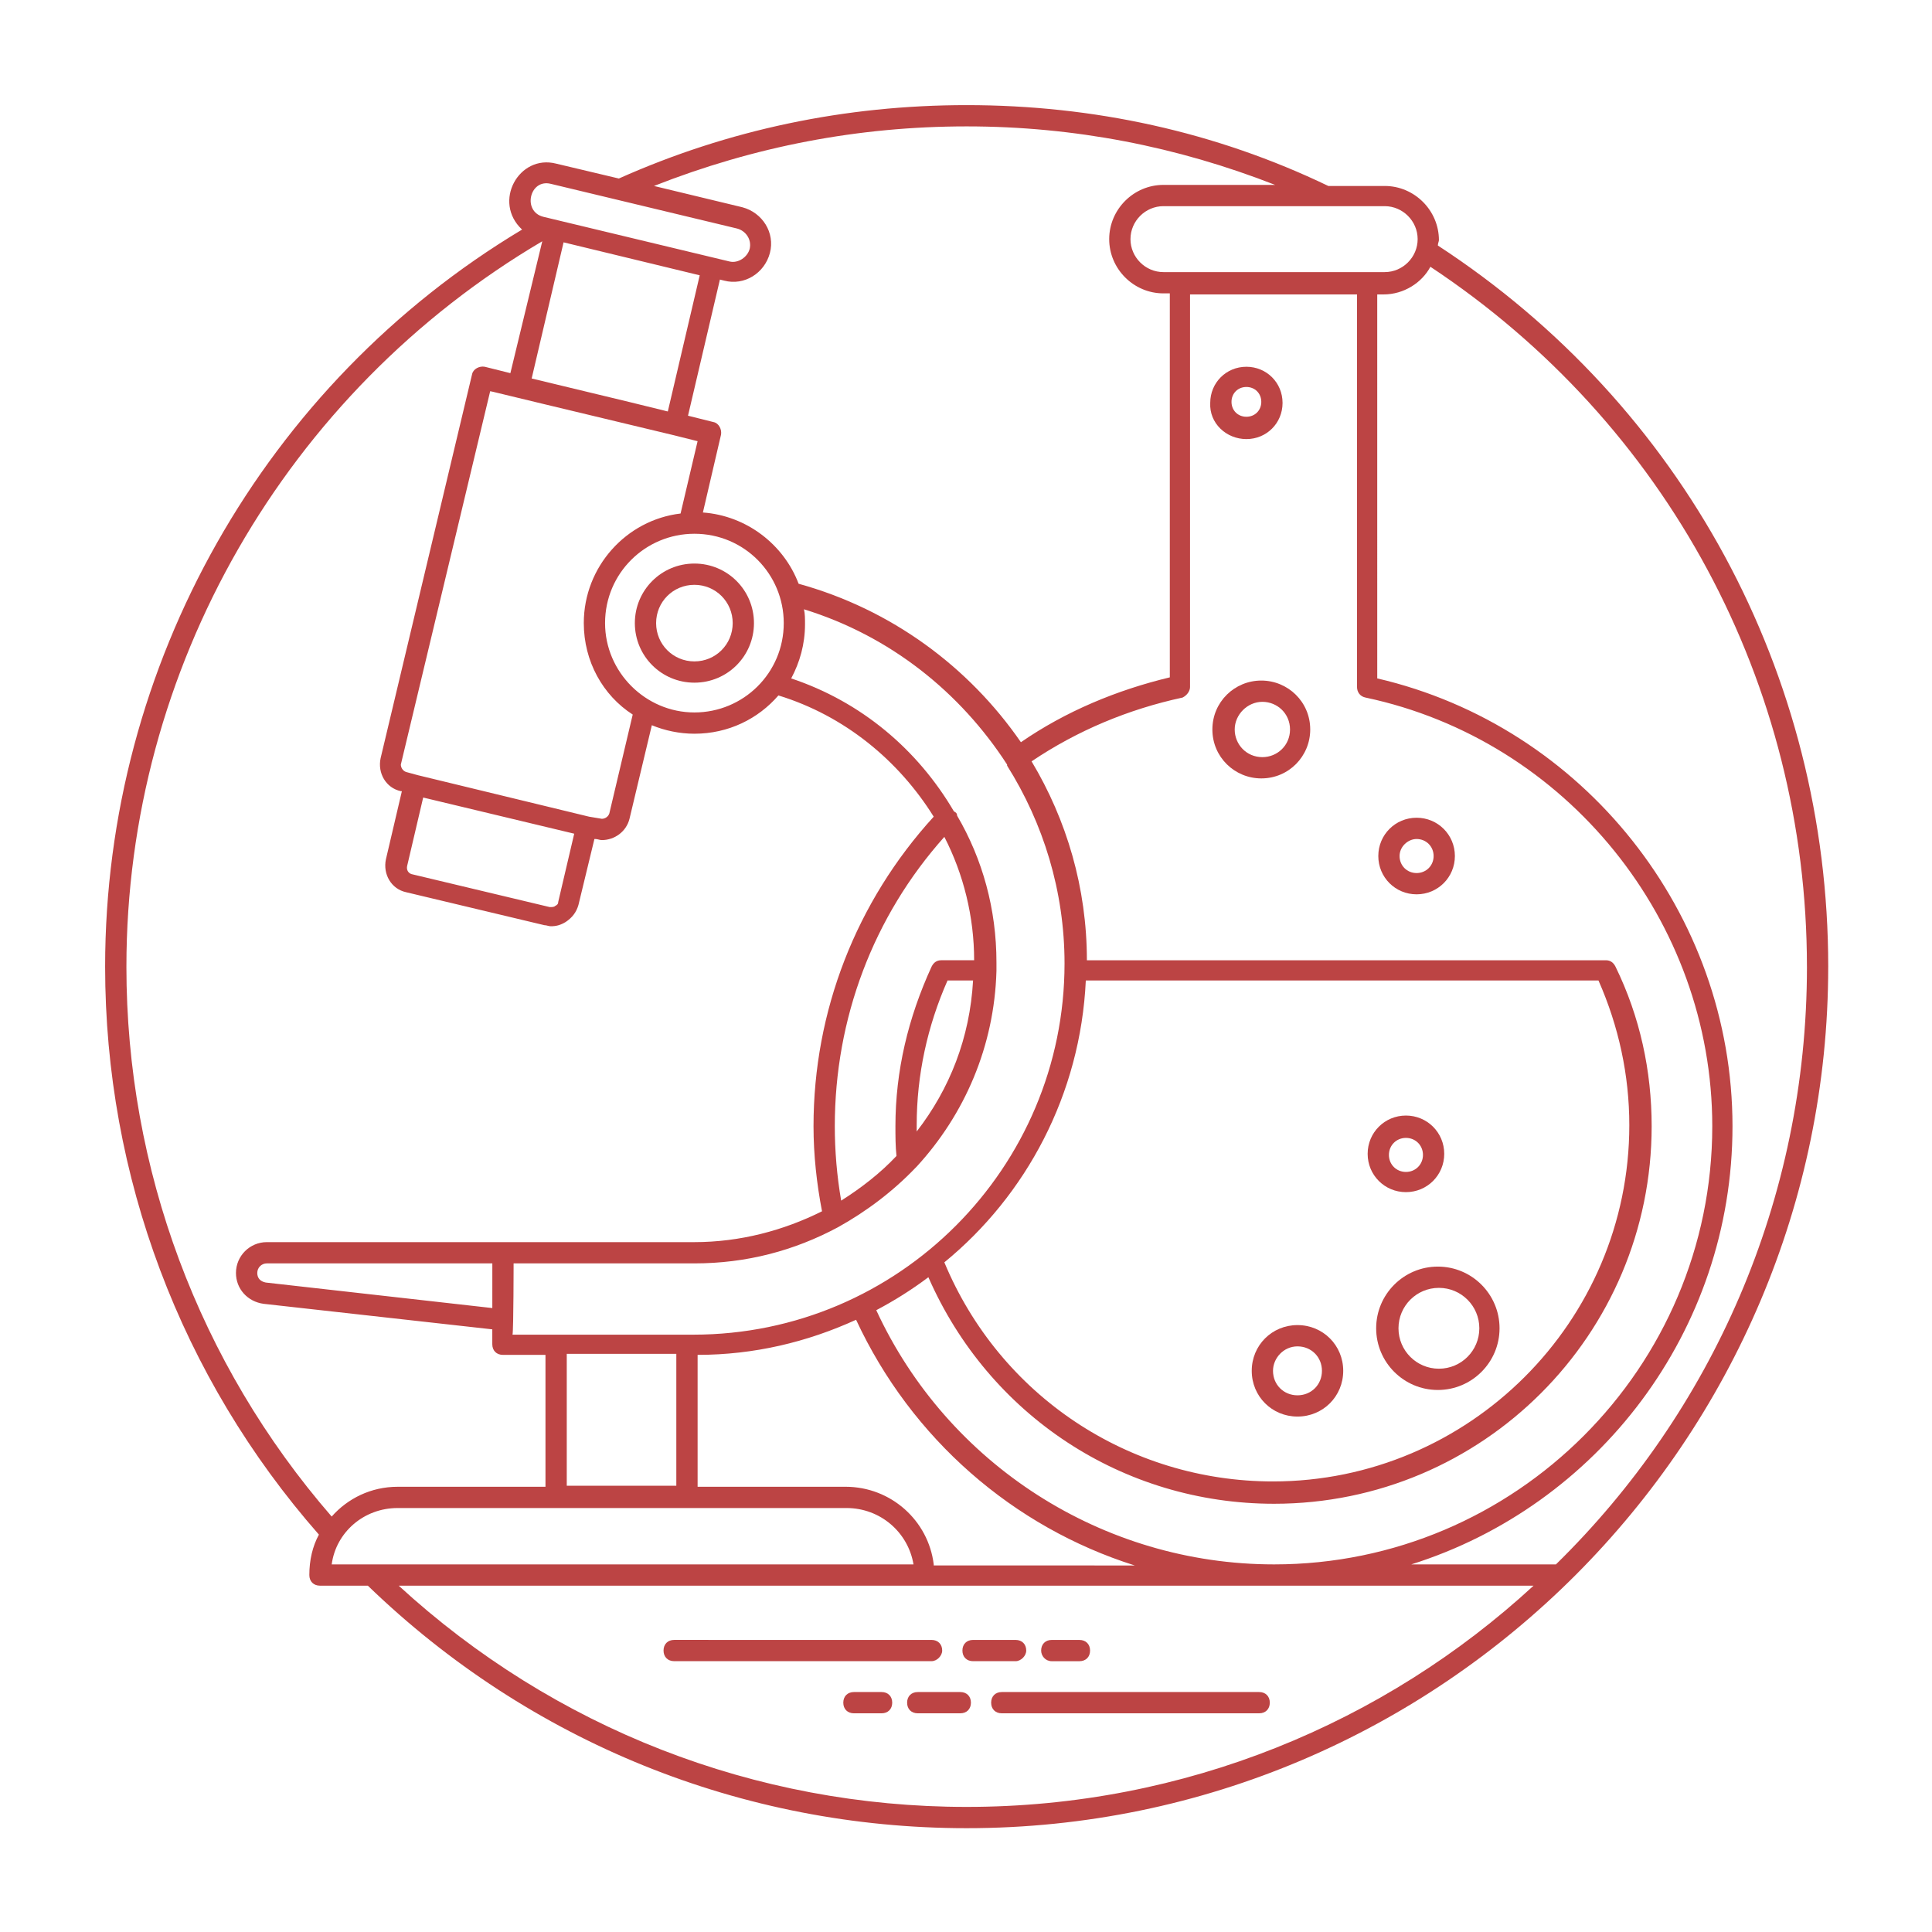 <?xml version="1.0" encoding="UTF-8"?> <svg xmlns="http://www.w3.org/2000/svg" width="827" height="827" viewBox="0 0 827 827" fill="none"> <path d="M782.578 413.779C782.578 288.576 720.203 173.392 615.484 105.099C615.484 104.187 615.937 103.276 615.937 102.823C615.937 90.073 605.463 79.604 592.719 79.604H568.588C520.328 56.385 467.968 45 413.788 45C361.887 45 311.804 55.474 264.908 76.416L238.048 70.041C222.111 65.942 210.731 86.432 223.48 98.27C113.297 164.286 45 284.484 45 413.777C45 503.47 77.323 589.51 136.511 656.897C133.781 661.908 132.412 667.824 132.412 674.2C132.412 676.929 134.235 678.752 136.964 678.752H157.453C226.661 745.679 317.72 782.559 413.787 782.559C617.293 782.559 782.573 616.385 782.573 413.772L782.578 413.779ZM773.473 413.779C773.473 513.94 732.5 604.539 666.025 669.645H604.108C683.785 644.604 741.601 569.937 741.601 482.072C741.601 391.015 677.861 310.885 589.535 290.392L589.53 126.032H592.259C600.91 126.032 608.649 121.022 612.289 114.193C713.368 181.12 773.463 292.673 773.463 413.767L773.473 413.779ZM399.687 669.645C397.411 650.979 381.473 636.411 361.9 636.411H298.613V579.957C322.744 579.957 345.509 574.494 366.452 564.931C390.129 615.92 433.832 653.712 485.739 670.103L399.687 670.098V669.645ZM210.74 559.921L113.767 548.994C111.491 548.541 110.126 547.171 110.126 544.895C110.126 542.619 111.949 540.796 114.225 540.796H210.746L210.74 559.921ZM219.844 540.801H297.24C319.547 540.801 340.038 535.338 358.704 525.323C370.996 518.495 382.382 509.844 391.939 499.828L392.392 499.375C412.881 477.068 425.627 447.927 426.537 415.604V411.964C426.537 389.198 420.621 367.802 409.693 349.136C409.693 348.224 409.24 347.771 408.329 347.313C392.85 320.906 368.719 300.417 338.673 290.401C342.313 283.572 344.589 275.833 344.589 267.182C344.589 264.906 344.589 262.63 344.136 260.807C381.016 272.187 411.063 296.318 431.095 327.28V327.733C446.574 352.317 455.679 381.457 455.679 412.416C455.679 499.832 384.652 571.31 296.786 571.31H219.39C219.848 569.023 219.848 538.976 219.848 540.799L219.844 540.801ZM357.338 482.067C357.338 436.083 373.728 392.373 404.234 358.228C412.426 374.165 416.984 392.373 416.984 411.04H402.869C401.046 411.04 399.681 411.951 398.77 413.769C388.754 435.624 383.291 458.389 383.291 482.061C383.291 486.16 383.291 490.712 383.744 494.811C376.916 502.098 368.718 508.467 360.067 513.931C358.244 503.468 357.338 492.541 357.338 482.067L357.338 482.067ZM392.395 484.343V481.613C392.395 460.217 396.947 439.27 405.598 419.696H416.525C415.155 444.28 406.504 466.133 392.394 484.341L392.395 484.343ZM174.315 370.525L181.143 341.385L245.794 356.864L238.966 386.004C238.966 386.915 238.512 387.369 237.601 387.827C237.148 388.28 236.237 388.28 235.325 388.28L176.137 374.165C174.767 373.712 173.856 372.342 174.314 370.525L174.315 370.525ZM252.17 349.583L178.867 331.823L173.856 330.458C172.492 330.005 171.58 328.635 171.58 327.271L209.826 167.457C218.018 169.28 181.143 160.629 287.681 186.124L298.608 188.853L291.321 219.812C268.103 222.551 249.894 242.583 249.894 266.713C249.894 283.104 258.087 297.672 270.837 305.869L260.822 348.213C260.368 349.578 258.999 350.489 257.634 350.489L252.17 349.583ZM227.582 162.009L241.238 103.733L299.519 117.843L285.863 176.119C279.488 174.754 307.259 181.129 227.582 162.009ZM258.998 266.723C258.998 245.327 276.3 228.477 297.243 228.477C318.639 228.477 335.488 245.78 335.488 266.723C335.488 288.119 318.186 304.968 297.243 304.968C276.3 304.968 258.998 287.665 258.998 266.723V266.723ZM509.398 294.04V126.04H580.876V294.04C580.876 296.316 582.241 298.139 584.517 298.592C670.564 316.805 732.944 394.201 732.944 482.072C732.944 585.421 648.714 669.645 545.37 669.645C472.068 669.645 405.597 626.848 375.09 560.834C382.83 556.735 390.117 552.182 397.397 546.719C423.35 605.907 480.714 643.692 545.37 643.692C634.605 643.692 706.997 571.301 706.997 482.065C706.997 458.388 701.986 435.169 691.518 413.773C690.607 411.951 689.242 411.044 687.419 411.044H465.246C465.246 380.086 456.595 350.946 441.569 325.904C461.147 312.701 483.001 303.598 506.219 298.587C508.042 297.675 509.407 295.858 509.407 294.035L509.398 294.04ZM464.778 419.696H684.231C692.882 439.275 697.434 460.217 697.434 481.613C697.434 565.843 628.685 634.133 544.914 634.133C482.997 634.133 427.903 597.253 404.234 540.347C439.291 511.664 462.51 468.415 464.786 419.696H464.778ZM242.604 579.509H289.5V635.963H242.604V579.509ZM606.831 102.363C606.831 110.102 600.456 116.477 592.716 116.477H498.019C490.279 116.477 483.904 110.102 483.904 102.363C483.904 94.623 490.279 88.248 498.019 88.248H592.716C600.456 88.253 606.831 94.623 606.831 102.363V102.363ZM413.791 54.103C459.775 54.103 503.936 62.754 545.822 79.144H498.015C485.265 79.144 474.796 89.618 474.796 102.363C474.796 115.113 485.27 125.581 498.015 125.581H500.744V289.941C477.979 295.405 456.124 304.509 437.004 317.712C414.701 285.389 381.468 260.805 341.853 249.879C335.479 233.035 319.547 220.739 300.88 219.373L308.62 186.139C309.073 183.863 307.708 181.128 305.432 180.675L294.505 177.946L308.161 119.67L309.984 120.123C318.635 122.399 327.287 116.936 329.563 108.284C331.839 99.633 326.375 90.982 317.724 88.706L279.938 79.602C322.735 62.752 367.354 54.102 413.791 54.102V54.103ZM235.778 78.691L315.455 97.811C319.096 98.722 321.83 102.363 320.919 106.462C320.007 110.102 315.908 112.837 312.267 111.925L232.59 92.805C223.486 90.529 226.673 76.415 235.778 78.691V78.691ZM54.111 413.784C54.111 286.305 122.403 167.931 232.124 103.277L218.468 159.731L207.541 157.001C205.265 156.548 202.531 157.913 202.078 160.189L162.922 324.549C161.557 330.924 165.198 337.299 171.573 338.664H172.026L165.198 367.804C163.833 374.179 167.474 380.554 173.849 381.918L233.037 396.033C233.948 396.033 234.86 396.486 235.766 396.486C238.042 396.486 239.865 396.033 242.141 394.663C244.87 392.84 246.693 390.564 247.604 387.377L254.438 359.147H254.891C255.802 359.147 256.714 359.601 257.62 359.601C263.084 359.601 268.094 355.96 269.459 350.496L279.021 310.434C284.485 312.71 290.86 314.074 297.234 314.074C311.802 314.074 324.552 307.699 333.204 297.684C361.433 306.335 384.652 325.454 399.677 349.585C366.442 386.006 348.229 432.902 348.229 482.074C348.229 494.366 349.594 506.658 351.87 518.496C335.479 526.688 316.812 531.699 297.234 531.699H114.207C106.921 531.699 101.004 537.615 101.004 544.902C101.004 551.73 106.014 557.194 112.843 558.105L210.728 569.032V575.407C210.728 578.136 212.551 579.959 215.28 579.959H233.493V636.412L170.207 636.418C158.826 636.418 148.811 641.428 141.977 649.168C85.071 583.605 54.108 500.288 54.108 413.781L54.111 413.784ZM170.21 645.517H362.343C376.911 645.517 388.75 655.991 391.026 669.648H141.986C143.808 655.992 155.647 645.517 170.215 645.517H170.21ZM170.668 678.752H656.455C592.715 737.487 507.121 773.455 413.788 773.455C323.184 773.455 237.135 739.761 170.668 678.752V678.752Z" fill="#BC4444"></path> <path d="M403.311 706.525C403.311 703.796 401.488 701.973 398.759 701.973L288.581 701.968C285.852 701.968 284.029 703.791 284.029 706.52C284.029 709.249 285.852 711.072 288.581 711.072H398.759C401.035 711.077 403.311 708.801 403.311 706.525V706.525Z" fill="#BC4444"></path> <path d="M439.284 706.525C439.284 703.796 437.461 701.973 434.732 701.973H416.519C413.79 701.973 411.967 703.796 411.967 706.525C411.967 709.254 413.79 711.077 416.519 711.077H434.732C437.008 711.077 439.284 708.801 439.284 706.525Z" fill="#BC4444"></path> <path d="M450.218 711.085H462.057C464.786 711.085 466.609 709.262 466.609 706.533C466.609 703.804 464.786 701.981 462.057 701.981L450.218 701.976C447.489 701.976 445.666 703.799 445.666 706.528C445.666 708.809 447.489 711.085 450.218 711.085V711.085Z" fill="#BC4444"></path> <path d="M538.991 724.285H428.814C426.085 724.285 424.262 726.108 424.262 728.838C424.262 731.567 426.085 733.39 428.814 733.39H538.991C541.72 733.39 543.543 731.567 543.543 728.838C543.543 726.103 541.726 724.285 538.991 724.285Z" fill="#BC4444"></path> <path d="M411.058 724.285H392.845C390.116 724.285 388.293 726.108 388.293 728.838C388.293 731.567 390.116 733.39 392.845 733.39H411.058C413.788 733.39 415.611 731.567 415.611 728.838C415.611 726.103 413.788 724.285 411.058 724.285Z" fill="#BC4444"></path> <path d="M377.365 724.285H365.527C362.798 724.285 360.975 726.108 360.975 728.838C360.975 731.567 362.798 733.39 365.527 733.39H377.365C380.094 733.39 381.917 731.567 381.917 728.838C381.917 726.103 380.094 724.285 377.365 724.285Z" fill="#BC4444"></path> <path d="M322.737 266.725C322.737 252.611 311.357 241.231 297.243 241.231C283.128 241.231 271.748 252.611 271.748 266.725C271.748 280.84 283.128 292.22 297.243 292.22C311.357 292.22 322.737 280.84 322.737 266.725ZM280.852 266.725C280.852 257.621 288.138 250.335 297.243 250.335C306.347 250.335 313.633 257.621 313.633 266.725C313.633 275.83 306.347 283.116 297.243 283.116C288.139 283.116 280.852 275.83 280.852 266.725Z" fill="#BC4444"></path> <path d="M589.072 568.579C589.072 583.147 600.911 594.985 615.479 594.985C630.047 594.985 641.886 583.147 641.886 568.579C641.886 554.011 630.047 542.172 615.479 542.172C600.906 542.172 589.072 554.01 589.072 568.579V568.579ZM633.234 568.579C633.234 578.141 625.494 585.881 615.931 585.881C606.368 585.881 598.628 578.142 598.628 568.579C598.628 559.015 606.368 551.276 615.931 551.276C625.494 551.276 633.234 559.015 633.234 568.579Z" fill="#BC4444"></path> <path d="M601.818 510.299C610.923 510.299 618.209 503.012 618.209 493.908C618.209 484.804 610.923 477.517 601.818 477.517C592.714 477.517 585.428 484.804 585.428 493.908C585.428 503.012 592.714 510.299 601.818 510.299ZM601.818 487.08C605.917 487.08 609.105 490.267 609.105 494.366C609.105 498.465 605.917 501.653 601.818 501.653C597.719 501.653 594.532 498.465 594.532 494.366C594.537 490.267 597.725 487.08 601.818 487.08Z" fill="#BC4444"></path> <path d="M606.379 382.819C615.483 382.819 622.77 375.532 622.77 366.428C622.77 357.324 615.483 350.037 606.379 350.037C597.275 350.037 589.988 357.324 589.988 366.428C589.988 375.532 597.275 382.819 606.379 382.819ZM606.379 359.141C610.478 359.141 613.665 362.329 613.665 366.428C613.665 370.527 610.478 373.714 606.379 373.714C602.28 373.714 599.093 370.527 599.093 366.428C599.098 362.329 602.738 359.141 606.379 359.141Z" fill="#BC4444"></path> <path d="M533.524 187.952C542.175 187.952 549.003 181.124 549.003 172.473C549.003 163.822 542.175 156.995 533.524 156.995C524.873 156.995 518.045 163.823 518.045 172.473C517.592 181.124 524.874 187.952 533.524 187.952ZM533.524 165.645C537.165 165.645 539.899 168.374 539.899 172.02C539.899 175.661 537.17 178.395 533.524 178.395C529.883 178.395 527.149 175.666 527.149 172.02C527.149 168.38 529.884 165.645 533.524 165.645Z" fill="#BC4444"></path> <path d="M518.965 312.259C518.965 324.097 528.527 333.201 539.908 333.201C551.746 333.201 560.85 323.639 560.85 312.259C560.85 300.42 551.288 291.316 539.908 291.316C528.522 291.311 518.965 300.42 518.965 312.259ZM552.2 312.259C552.2 319.087 546.736 324.097 540.361 324.097C533.533 324.097 528.522 318.634 528.522 312.259C528.522 305.884 533.986 300.42 540.361 300.42C546.736 300.42 552.2 305.425 552.2 312.259Z" fill="#BC4444"></path> <path d="M555.391 606.365C566.318 606.365 574.97 597.714 574.97 586.787C574.97 575.86 566.319 567.208 555.391 567.208C544.464 567.208 535.812 575.859 535.812 586.787C535.812 597.719 544.464 606.365 555.391 606.365ZM555.391 576.319C561.308 576.319 565.865 580.871 565.865 586.793C565.865 592.709 561.313 597.267 555.391 597.267C549.475 597.267 544.917 592.715 544.917 586.793C544.917 581.329 549.475 576.319 555.391 576.319Z" fill="#BC4444"></path> </svg> 